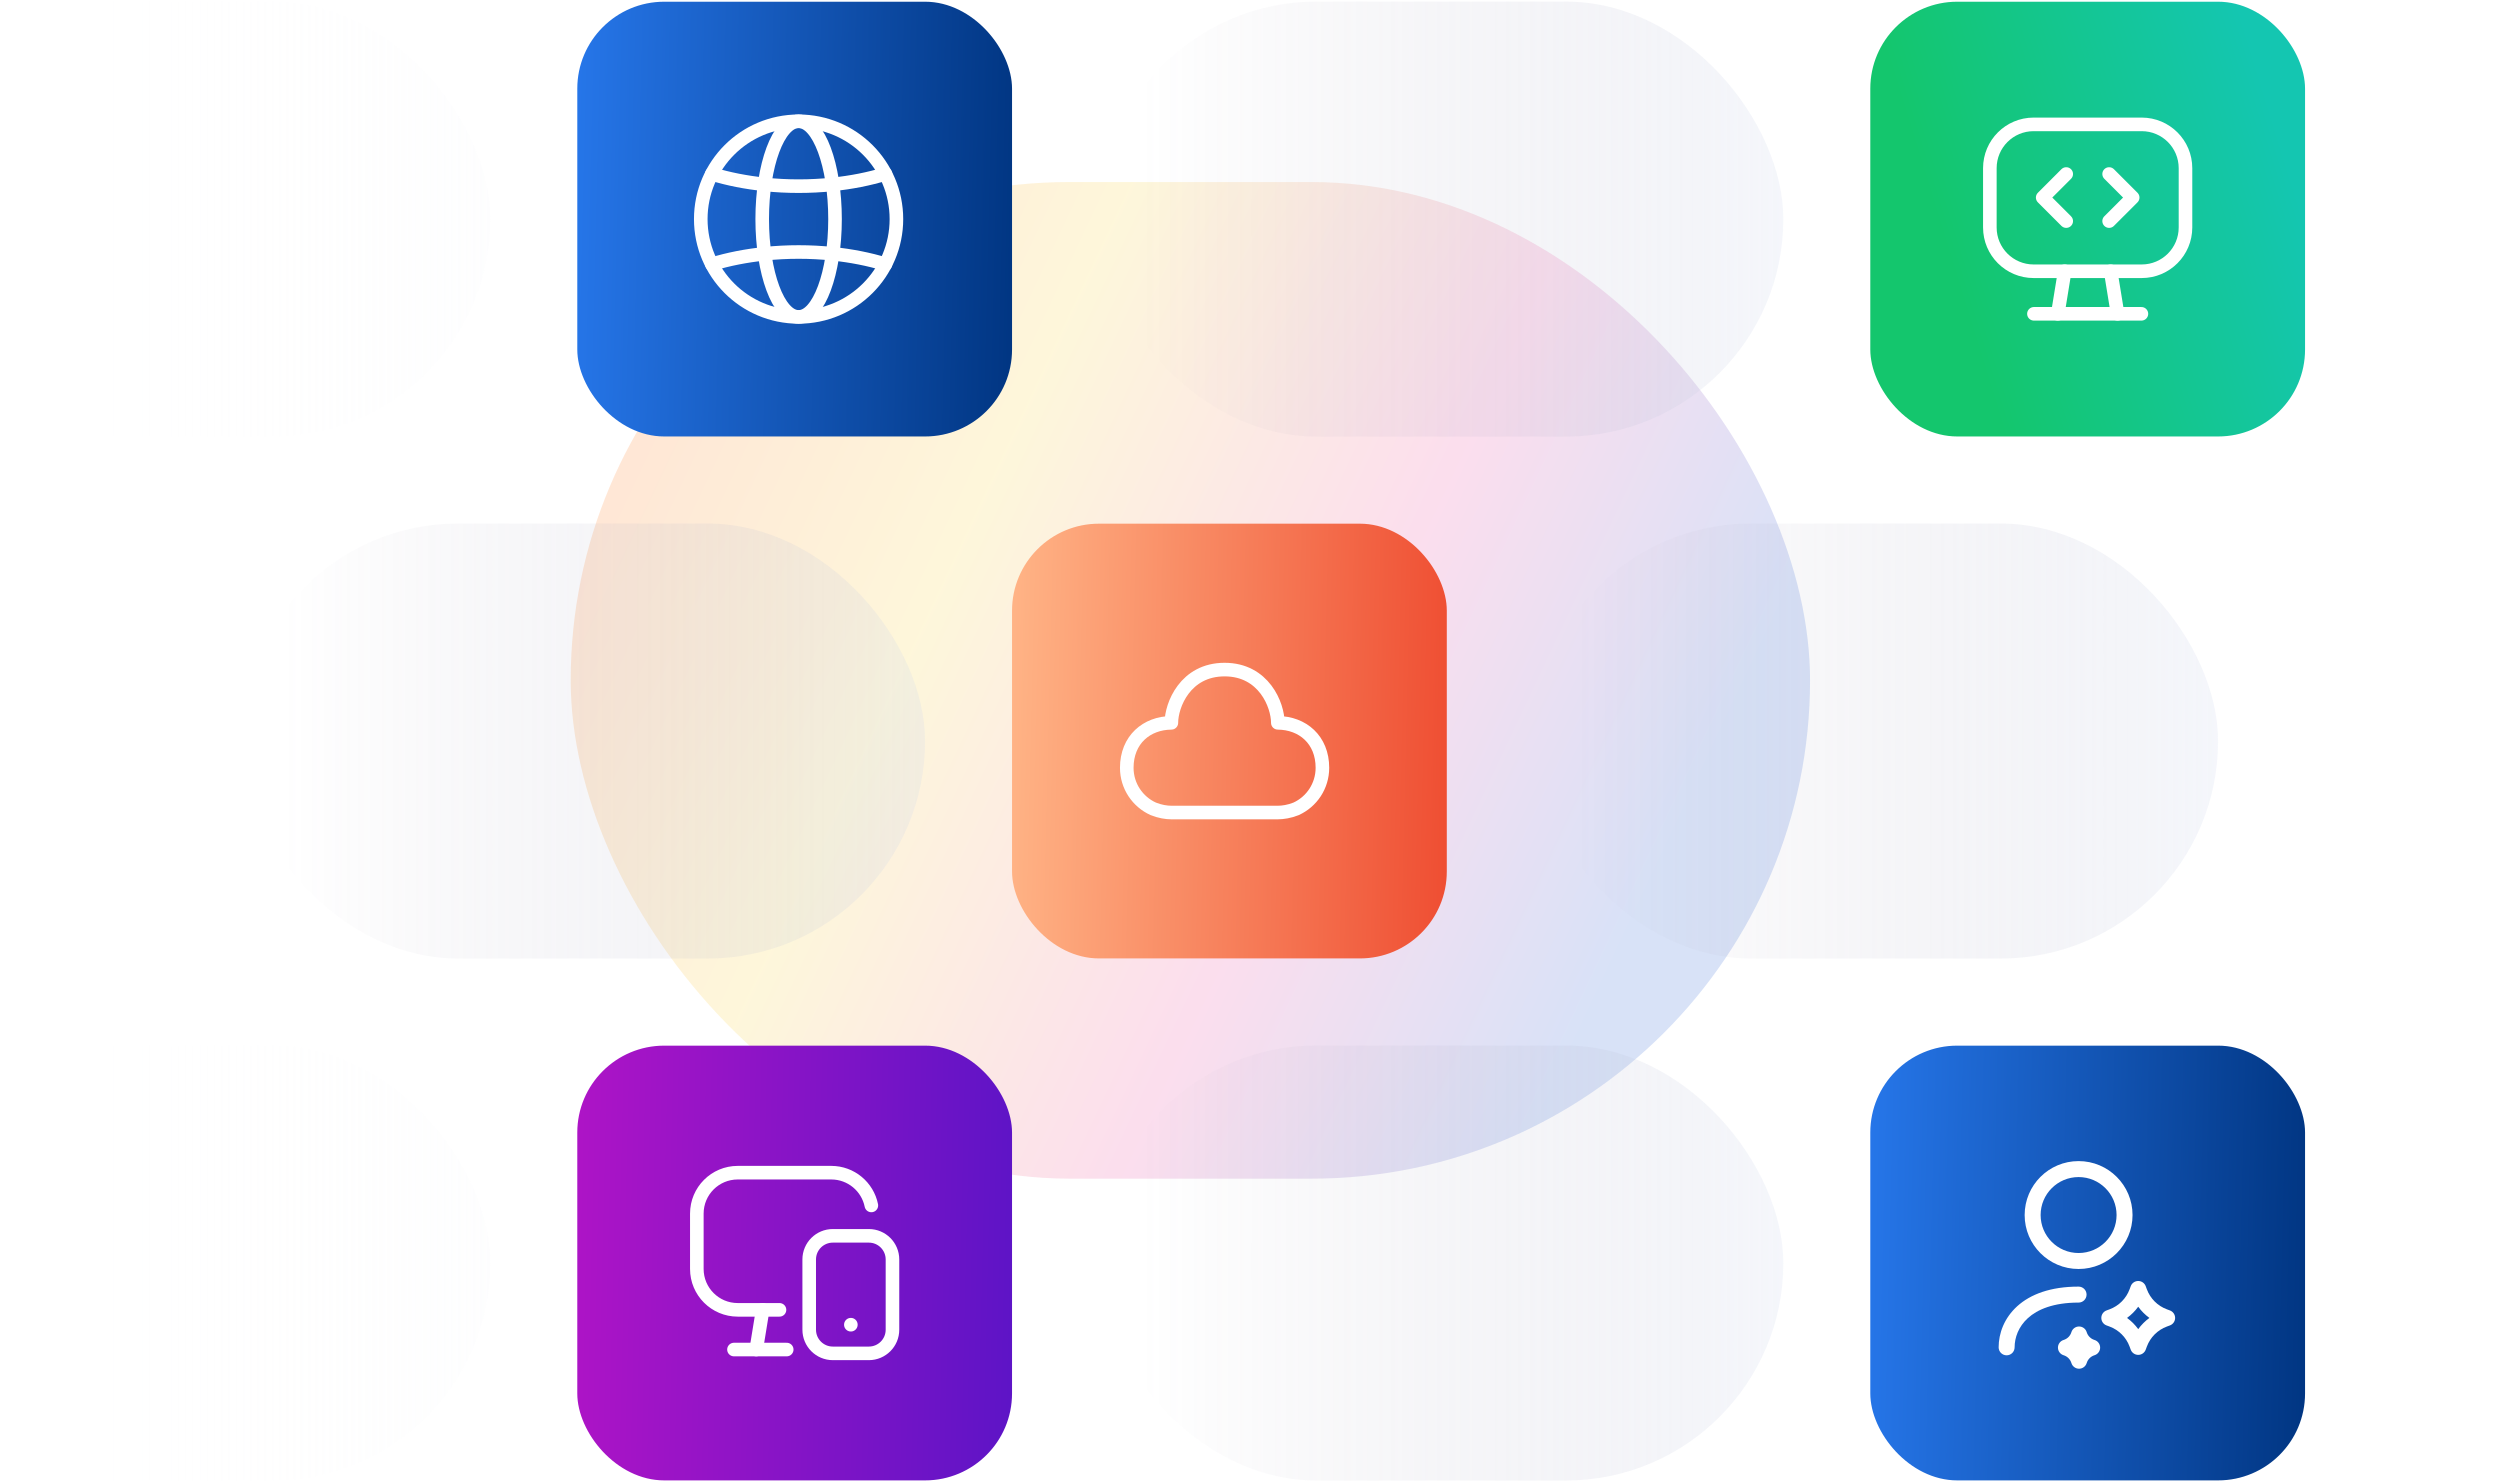 <svg width="587" height="348" viewBox="0 0 587 348" fill="none" xmlns="http://www.w3.org/2000/svg">
<g clip-path="url(#clip0_15431_81138)">
<g filter="url(#filter0_f_15431_81138)">
<rect x="134" y="42.746" width="291" height="234" rx="117" fill="url(#paint0_linear_15431_81138)" fill-opacity="0.24"/>
</g>
<rect x="-45.555" y="0.373" width="160.684" height="102.14" rx="51.07" fill="url(#paint1_linear_15431_81138)"/>
<rect x="135.547" y="0.403" width="102.081" height="102.081" rx="20.416" fill="url(#paint2_linear_15431_81138)"/>
<path fill-rule="evenodd" clip-rule="evenodd" d="M187.509 28.475C200.195 28.475 210.478 38.758 210.478 51.444C210.478 64.129 200.195 74.412 187.509 74.412C174.823 74.412 164.541 64.129 164.541 51.444C164.541 38.758 174.823 28.475 187.509 28.475Z" stroke="white" stroke-width="3.19" stroke-linecap="round" stroke-linejoin="round"/>
<path fill-rule="evenodd" clip-rule="evenodd" d="M187.516 28.475C192.239 28.475 196.065 38.758 196.065 51.444C196.065 64.129 192.239 74.412 187.516 74.412C182.793 74.412 178.967 64.129 178.967 51.444C178.967 38.758 182.793 28.475 187.516 28.475Z" stroke="white" stroke-width="3.19" stroke-linecap="round" stroke-linejoin="round"/>
<path d="M167.137 40.836C171.008 42.031 175.214 42.843 179.54 43.297C184.796 43.848 190.222 43.848 195.503 43.297C199.829 42.843 204.035 42.031 207.906 40.836" stroke="white" stroke-width="3.19" stroke-linecap="round" stroke-linejoin="round"/>
<path d="M207.906 62.044C204.035 60.85 199.829 60.038 195.503 59.583C190.222 59.032 184.796 59.032 179.54 59.583C175.214 60.038 171.008 60.85 167.137 62.044" stroke="white" stroke-width="3.19" stroke-linecap="round" stroke-linejoin="round"/>
<rect x="258.043" y="0.373" width="160.684" height="102.14" rx="51.07" fill="url(#paint3_linear_15431_81138)" fill-opacity="0.32" style="mix-blend-mode:luminosity"/>
<rect x="439.145" y="0.403" width="102.081" height="102.081" rx="20.416" fill="url(#paint4_linear_15431_81138)"/>
<path d="M477.497 29.203H502.871C508.55 29.203 513.153 33.806 513.153 39.485V53.41C513.153 59.089 508.55 63.692 502.871 63.692H477.497C471.82 63.692 467.217 59.089 467.217 53.41V39.485C467.217 33.806 471.82 29.203 477.497 29.203Z" stroke="white" stroke-width="3.19" stroke-linecap="round" stroke-linejoin="round"/>
<path d="M485.15 40.856L479.623 46.386L485.15 51.913" stroke="white" stroke-width="3.19" stroke-linecap="round" stroke-linejoin="round"/>
<path d="M495.223 40.856L500.752 46.386L495.223 51.913" stroke="white" stroke-width="3.19" stroke-linecap="round" stroke-linejoin="round"/>
<path d="M477.566 73.684H502.802" stroke="white" stroke-width="3.19" stroke-linecap="round" stroke-linejoin="round"/>
<path d="M484.789 63.685L483.162 73.682" stroke="white" stroke-width="3.19" stroke-linecap="round" stroke-linejoin="round"/>
<path d="M495.58 63.685L497.206 73.682" stroke="white" stroke-width="3.19" stroke-linecap="round" stroke-linejoin="round"/>
<rect x="56.525" y="122.93" width="160.684" height="102.14" rx="51.07" fill="url(#paint5_linear_15431_81138)" fill-opacity="0.32" style="mix-blend-mode:luminosity"/>
<rect x="237.627" y="122.959" width="102.081" height="102.081" rx="20.416" fill="url(#paint6_linear_15431_81138)"/>
<path fill-rule="evenodd" clip-rule="evenodd" d="M275.037 169.719C269.247 169.771 264.566 173.659 264.566 180.284C264.566 184.57 267.119 188.26 270.784 189.916C272.326 190.541 273.863 190.782 275.03 190.782H300.024C301.191 190.782 302.734 190.554 304.295 189.928C307.96 188.272 310.503 184.57 310.503 180.284C310.503 173.659 305.825 169.771 300.034 169.719C300.034 165.552 296.764 157.219 287.535 157.219C278.305 157.219 275.037 165.552 275.037 169.719Z" stroke="white" stroke-width="3.19" stroke-linecap="round" stroke-linejoin="round"/>
<rect x="360.123" y="122.93" width="160.684" height="102.14" rx="51.07" fill="url(#paint7_linear_15431_81138)" fill-opacity="0.32" style="mix-blend-mode:luminosity"/>
<rect x="-45.555" y="245.486" width="160.684" height="102.14" rx="51.07" fill="url(#paint8_linear_15431_81138)"/>
<rect x="135.545" y="245.516" width="102.081" height="102.081" rx="20.416" fill="url(#paint9_linear_15431_81138)"/>
<path d="M204.593 283.038C203.706 278.65 199.83 275.345 195.182 275.345H173.219C167.915 275.345 163.617 279.643 163.617 284.947V297.949C163.617 303.252 167.915 307.551 173.219 307.551H183.025" stroke="white" stroke-width="3.19" stroke-linecap="round" stroke-linejoin="round"/>
<path d="M172.336 316.873H184.721" stroke="white" stroke-width="3.19" stroke-linecap="round" stroke-linejoin="round"/>
<path d="M179.078 307.539L177.559 316.873" stroke="white" stroke-width="3.19" stroke-linecap="round" stroke-linejoin="round"/>
<path d="M204.005 290.173C207.066 290.173 209.549 292.656 209.552 295.72V303.971V312.223C209.552 315.287 207.068 317.77 204.005 317.77H195.55C192.485 317.77 190.003 315.287 190.003 312.223L190 295.72C190 292.659 192.485 290.173 195.547 290.173H204.005Z" stroke="white" stroke-width="3.19" stroke-linecap="round" stroke-linejoin="round"/>
<path d="M199.781 311.034V311.046" stroke="white" stroke-width="3.19" stroke-linecap="round" stroke-linejoin="round"/>
<rect x="258.043" y="245.486" width="160.684" height="102.14" rx="51.07" fill="url(#paint10_linear_15431_81138)" fill-opacity="0.32" style="mix-blend-mode:luminosity"/>
<rect x="439.145" y="245.516" width="102.081" height="102.081" rx="20.416" fill="url(#paint11_linear_15431_81138)"/>
<path fill-rule="evenodd" clip-rule="evenodd" d="M476.16 309.483C473.926 311.507 473.031 314.083 473.031 316.353C473.031 317.389 472.192 318.228 471.156 318.228C470.121 318.228 469.281 317.389 469.281 316.353C469.281 313.107 470.564 309.492 473.642 306.704C476.725 303.911 481.44 302.096 488.051 302.096C489.087 302.096 489.926 302.935 489.926 303.971C489.926 305.006 489.087 305.846 488.051 305.846C482.122 305.846 478.389 307.464 476.16 309.483Z" fill="white"/>
<path fill-rule="evenodd" clip-rule="evenodd" d="M488.054 276.375C483.13 276.375 479.137 280.368 479.137 285.292C479.137 290.216 483.13 294.209 488.054 294.209C492.977 294.209 496.971 290.216 496.971 285.292C496.971 280.368 492.977 276.375 488.054 276.375ZM475.387 285.292C475.387 278.297 481.059 272.625 488.054 272.625C495.048 272.625 500.721 278.297 500.721 285.292C500.721 292.287 495.048 297.959 488.054 297.959C481.059 297.959 475.387 292.287 475.387 285.292Z" fill="white"/>
<path fill-rule="evenodd" clip-rule="evenodd" d="M502.054 318.125C502.839 318.125 503.541 317.637 503.813 316.9L504.077 316.185C504.884 314.001 506.603 312.28 508.782 311.473L509.496 311.208C510.231 310.936 510.719 310.234 510.719 309.45C510.719 308.666 510.231 307.965 509.496 307.692L508.782 307.427C506.603 306.62 504.884 304.899 504.077 302.715L503.813 302C503.541 301.264 502.839 300.775 502.054 300.775C501.269 300.775 500.567 301.264 500.295 302L500.031 302.715C499.224 304.899 497.505 306.62 495.326 307.427L494.612 307.692C493.877 307.965 493.389 308.666 493.389 309.45C493.389 310.234 493.877 310.936 494.612 311.208L495.326 311.473C497.505 312.28 499.224 314.001 500.031 316.185L500.295 316.9C500.567 317.637 501.269 318.125 502.054 318.125ZM499.425 309.45C500.436 308.719 501.323 307.83 502.054 306.819C502.785 307.83 503.673 308.719 504.683 309.45C503.673 310.182 502.785 311.07 502.054 312.082C501.323 311.07 500.436 310.182 499.425 309.45Z" fill="white"/>
<path fill-rule="evenodd" clip-rule="evenodd" d="M488.16 321.375C488.986 321.375 489.714 320.835 489.954 320.045C490.222 319.165 490.909 318.478 491.785 318.211C492.574 317.97 493.113 317.242 493.113 316.417C493.113 315.592 492.574 314.864 491.785 314.624C490.909 314.356 490.222 313.669 489.954 312.789C489.714 311.999 488.986 311.459 488.16 311.459C487.335 311.459 486.606 311.999 486.366 312.789C486.099 313.669 485.412 314.356 484.535 314.624C483.746 314.864 483.207 315.592 483.207 316.417C483.207 317.242 483.746 317.97 484.535 318.211C485.412 318.478 486.099 319.165 486.366 320.045C486.606 320.835 487.335 321.375 488.16 321.375Z" fill="white"/>
</g>
<defs>
<filter id="filter0_f_15431_81138" x="34" y="-57.254" width="491" height="434" filterUnits="userSpaceOnUse" color-interpolation-filters="sRGB">
<feFlood flood-opacity="0" result="BackgroundImageFix"/>
<feBlend mode="normal" in="SourceGraphic" in2="BackgroundImageFix" result="shape"/>
<feGaussianBlur stdDeviation="50" result="effect1_foregroundBlur_15431_81138"/>
</filter>
<linearGradient id="paint0_linear_15431_81138" x1="160.037" y1="64.09" x2="436.229" y2="194.294" gradientUnits="userSpaceOnUse">
<stop stop-color="#FD9351"/>
<stop offset="0.284" stop-color="#F8DB66"/>
<stop offset="0.601" stop-color="#EF73B5"/>
<stop offset="0.875" stop-color="#5C84DE"/>
</linearGradient>
<linearGradient id="paint1_linear_15431_81138" x1="446.063" y1="51.443" x2="15.658" y2="51.443" gradientUnits="userSpaceOnUse">
<stop stop-color="#E2E6EF"/>
<stop offset="1" stop-color="white" stop-opacity="0"/>
</linearGradient>
<linearGradient id="paint2_linear_15431_81138" x1="236.529" y1="102.484" x2="133.137" y2="99.981" gradientUnits="userSpaceOnUse">
<stop stop-color="#013683"/>
<stop offset="1" stop-color="#2676E9"/>
</linearGradient>
<linearGradient id="paint3_linear_15431_81138" x1="419" y1="51.746" x2="268" y2="51.746" gradientUnits="userSpaceOnUse">
<stop stop-color="#CFD7EC" stop-opacity="0.68"/>
<stop offset="1" stop-color="#7D7490" stop-opacity="0"/>
</linearGradient>
<linearGradient id="paint4_linear_15431_81138" x1="541.226" y1="51.919" x2="462.527" y2="76.198" gradientUnits="userSpaceOnUse">
<stop stop-color="#14C6B1"/>
<stop offset="1" stop-color="#14C66D"/>
</linearGradient>
<linearGradient id="paint5_linear_15431_81138" x1="217.482" y1="174.303" x2="66.482" y2="174.303" gradientUnits="userSpaceOnUse">
<stop stop-color="#CFD7EC" stop-opacity="0.68"/>
<stop offset="1" stop-color="#7D7490" stop-opacity="0"/>
</linearGradient>
<linearGradient id="paint6_linear_15431_81138" x1="338.61" y1="225.041" x2="235.217" y2="222.538" gradientUnits="userSpaceOnUse">
<stop stop-color="#EF4F33"/>
<stop offset="1" stop-color="#FFB486"/>
</linearGradient>
<linearGradient id="paint7_linear_15431_81138" x1="521.08" y1="174.303" x2="370.08" y2="174.303" gradientUnits="userSpaceOnUse">
<stop stop-color="#CFD7EC" stop-opacity="0.68"/>
<stop offset="1" stop-color="#7D7490" stop-opacity="0"/>
</linearGradient>
<linearGradient id="paint8_linear_15431_81138" x1="446.063" y1="296.556" x2="15.658" y2="296.556" gradientUnits="userSpaceOnUse">
<stop stop-color="#E2E6EF"/>
<stop offset="1" stop-color="white" stop-opacity="0"/>
</linearGradient>
<linearGradient id="paint9_linear_15431_81138" x1="236.527" y1="347.597" x2="133.135" y2="345.094" gradientUnits="userSpaceOnUse">
<stop stop-color="#5E14C6"/>
<stop offset="1" stop-color="#AE14C6"/>
</linearGradient>
<linearGradient id="paint10_linear_15431_81138" x1="419" y1="296.859" x2="268" y2="296.859" gradientUnits="userSpaceOnUse">
<stop stop-color="#CFD7EC" stop-opacity="0.68"/>
<stop offset="1" stop-color="#7D7490" stop-opacity="0"/>
</linearGradient>
<linearGradient id="paint11_linear_15431_81138" x1="540.127" y1="347.597" x2="436.734" y2="345.094" gradientUnits="userSpaceOnUse">
<stop stop-color="#013683"/>
<stop offset="1" stop-color="#2676E9"/>
</linearGradient>
<clipPath id="clip0_15431_81138">
<rect width="586.78" height="347.254" fill="white" transform="translate(0 0.373)"/>
</clipPath>
</defs>
</svg>
